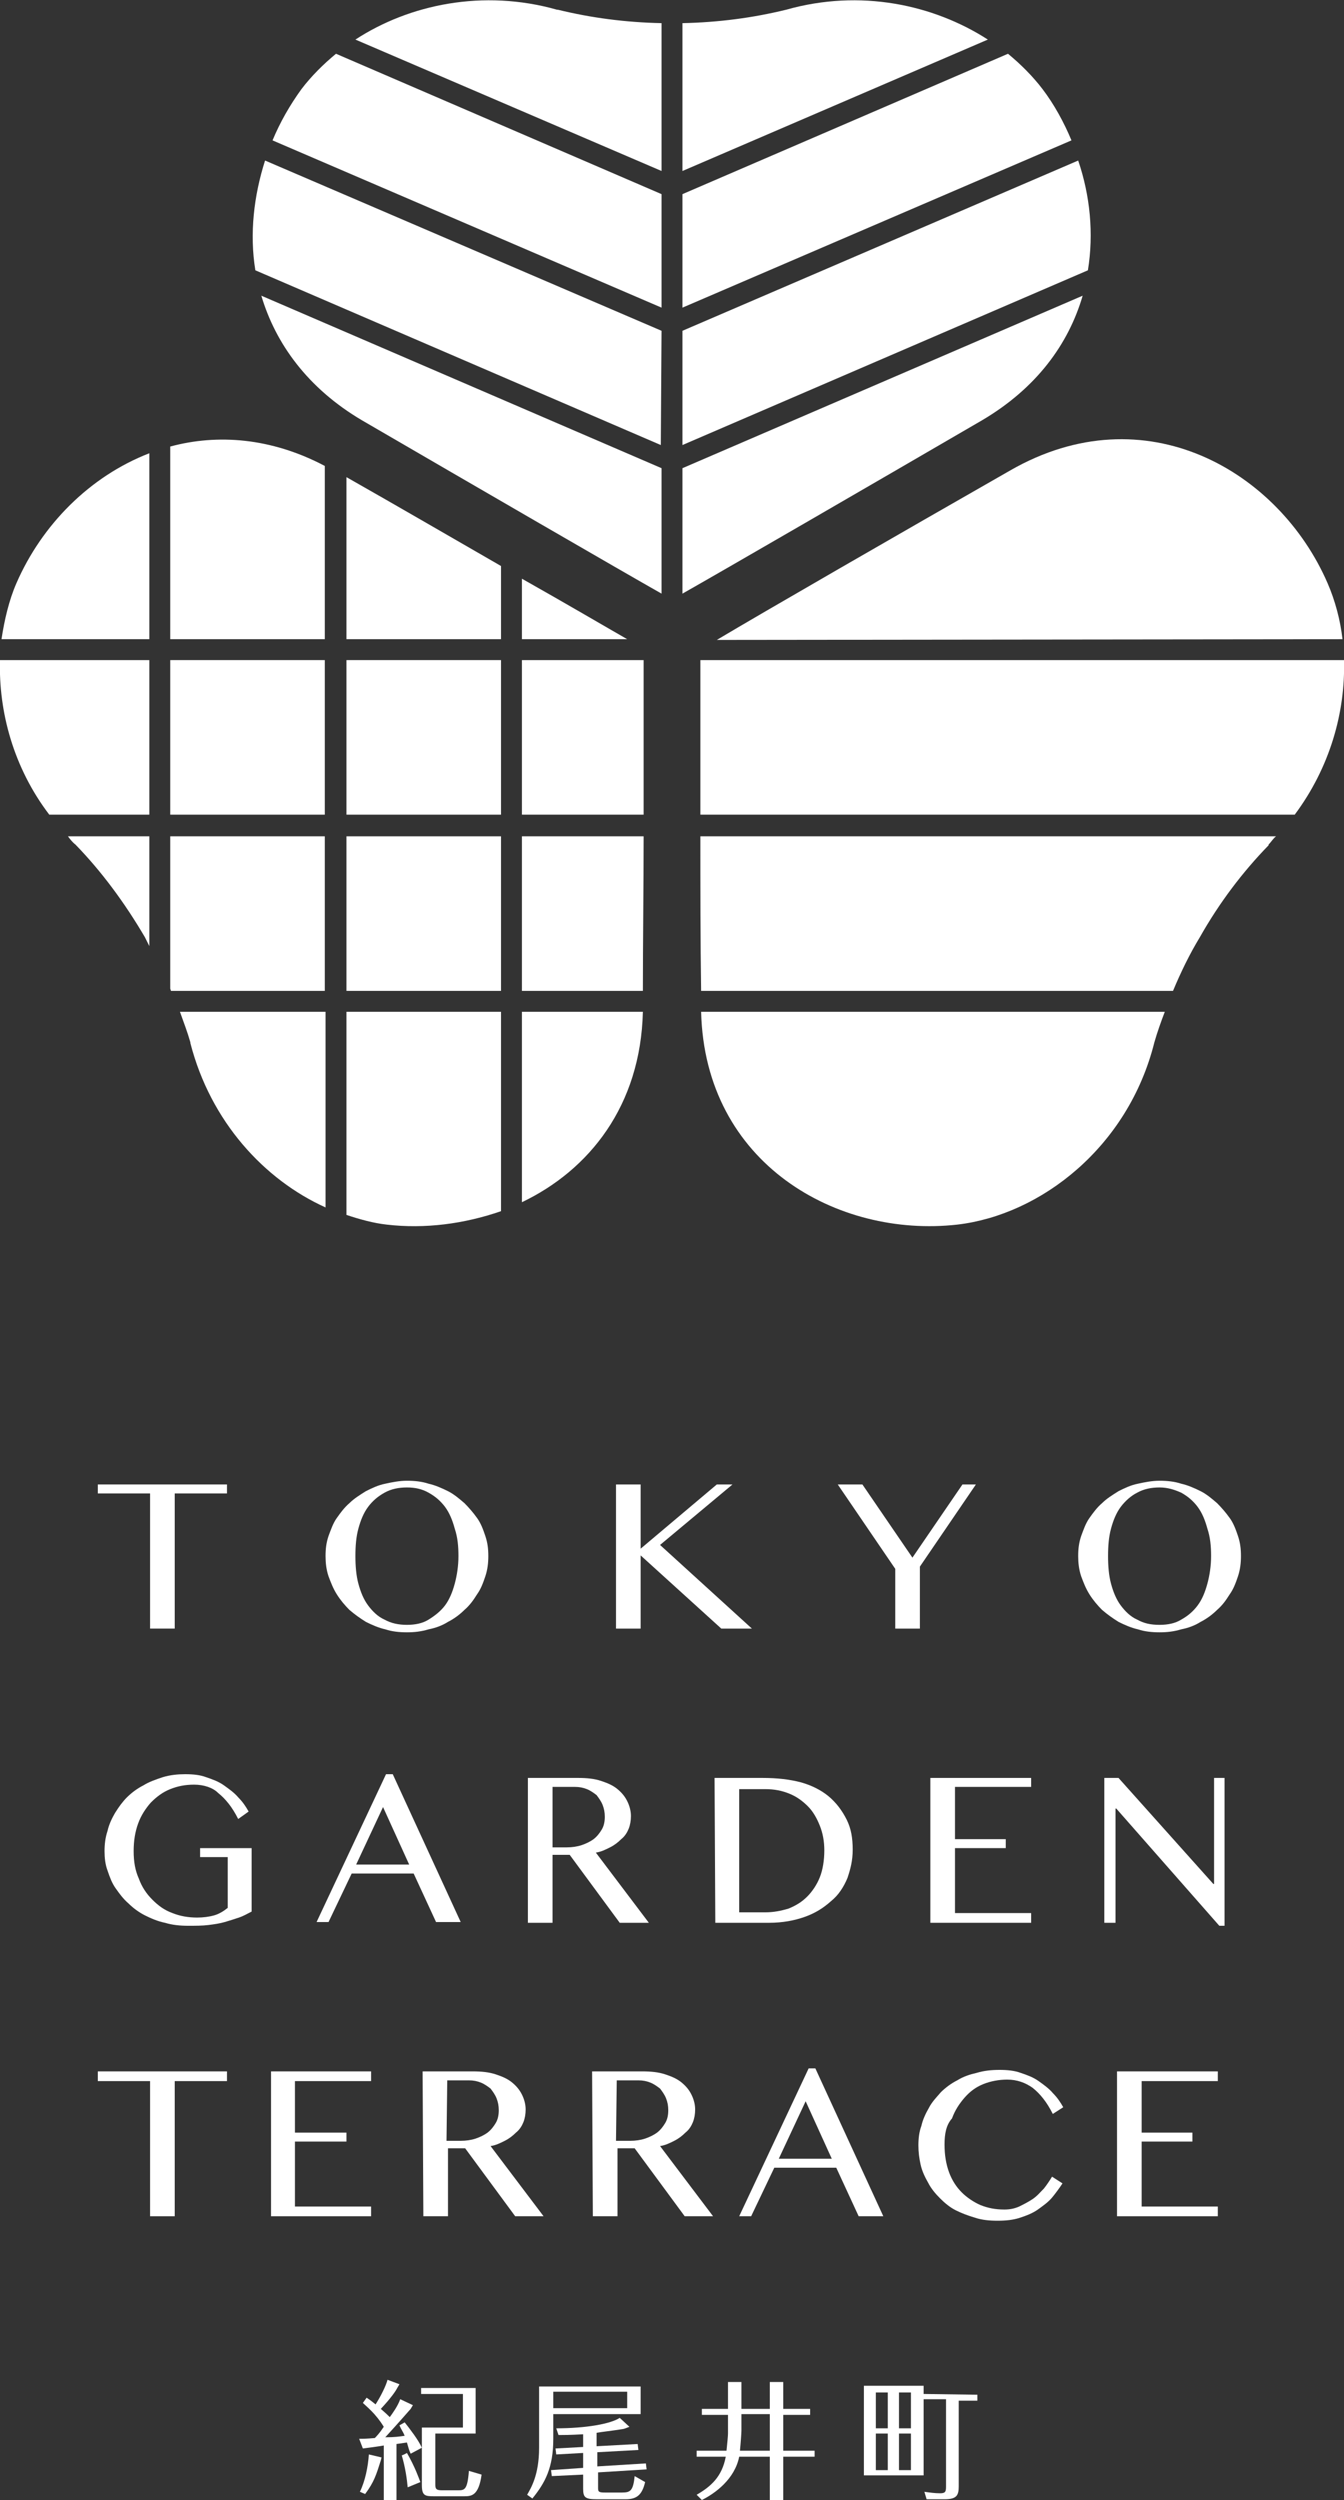 <?xml version="1.0" encoding="utf-8"?>
<!-- Generator: Adobe Illustrator 27.1.1, SVG Export Plug-In . SVG Version: 6.00 Build 0)  -->
<svg version="1.1" id="_レイヤー_2" xmlns="http://www.w3.org/2000/svg" xmlns:xlink="http://www.w3.org/1999/xlink" x="0px"
	 y="0px" viewBox="0 0 180 334.8" style="enable-background:new 0 0 180 334.8;" xml:space="preserve">
<rect x="0" y="0" width="180" height="334.8" fill="#333333" stroke="none"/>
<style type="text/css">
	.st0{fill:#FFFFFF;}
</style>
<g id="_レイヤー_1-2">
	<g>
		<polygon class="st0" points="30.4,198.8 30.4,200 23.4,200 23.4,218.1 20.1,218.1 20.1,200 13.1,200 13.1,198.8 		"/>
		<path class="st0" d="M54.5,218.6c-1,0-2-0.1-2.9-0.4c-0.9-0.2-1.8-0.6-2.6-1c-0.8-0.5-1.5-1-2.2-1.6c-0.6-0.6-1.2-1.3-1.7-2.1
			c-0.5-0.8-0.8-1.6-1.1-2.4c-0.3-0.9-0.4-1.8-0.4-2.7c0-1,0.1-1.8,0.4-2.7c0.3-0.8,0.6-1.7,1.1-2.4c0.5-0.7,1-1.4,1.7-2
			c0.6-0.6,1.4-1.1,2.2-1.6c0.8-0.4,1.6-0.8,2.6-1c0.9-0.2,1.9-0.4,2.9-0.4s2,0.1,2.9,0.4c0.9,0.2,1.8,0.6,2.6,1
			c0.8,0.4,1.5,1,2.2,1.6c0.6,0.6,1.2,1.3,1.7,2c0.5,0.7,0.8,1.5,1.1,2.4c0.3,0.9,0.4,1.7,0.4,2.7c0,0.9-0.1,1.8-0.4,2.7
			c-0.3,0.9-0.6,1.7-1.1,2.4c-0.5,0.8-1,1.5-1.7,2.1c-0.6,0.6-1.4,1.2-2.2,1.6c-0.8,0.5-1.6,0.8-2.6,1
			C56.4,218.5,55.5,218.6,54.5,218.6L54.5,218.6L54.5,218.6z M54.5,217.6c1.1,0,2.1-0.2,2.9-0.7c0.8-0.5,1.6-1.1,2.2-1.9
			s1-1.8,1.3-2.9c0.3-1.1,0.5-2.4,0.5-3.7c0-1.3-0.1-2.5-0.5-3.7c-0.3-1.1-0.7-2.1-1.3-2.9c-0.6-0.8-1.3-1.4-2.2-1.9
			c-0.9-0.5-1.8-0.7-2.9-0.7s-2.1,0.2-3,0.7c-0.9,0.5-1.6,1.1-2.2,1.9c-0.6,0.8-1,1.8-1.3,2.9c-0.3,1.1-0.4,2.3-0.4,3.7
			c0,1.3,0.1,2.6,0.4,3.7c0.3,1.1,0.7,2.1,1.3,2.9c0.6,0.8,1.3,1.5,2.2,1.9C52.4,217.4,53.4,217.6,54.5,217.6L54.5,217.6z"/>
		<polygon class="st0" points="82.5,198.8 85.8,198.8 85.8,207.4 96,198.8 98.1,198.8 88.4,206.9 100.7,218.1 96.6,218.1 
			85.8,208.3 85.8,218.1 82.5,218.1 		"/>
		<polygon class="st0" points="115.5,198.8 122.2,208.6 128.9,198.8 130.7,198.8 123.2,209.8 123.2,218.1 119.9,218.1 119.9,210.1 
			112.2,198.8 		"/>
		<path class="st0" d="M155.3,218.6c-1,0-2-0.1-2.9-0.4c-0.9-0.2-1.8-0.6-2.6-1c-0.8-0.5-1.5-1-2.2-1.6c-0.6-0.6-1.2-1.3-1.7-2.1
			c-0.5-0.8-0.8-1.6-1.1-2.4c-0.3-0.9-0.4-1.8-0.4-2.7c0-1,0.1-1.8,0.4-2.7c0.3-0.8,0.6-1.7,1.1-2.4c0.5-0.7,1-1.4,1.7-2
			c0.6-0.6,1.4-1.1,2.2-1.6c0.8-0.4,1.6-0.8,2.6-1c0.9-0.2,1.9-0.4,2.9-0.4s2,0.1,2.9,0.4c0.9,0.2,1.8,0.6,2.6,1
			c0.8,0.4,1.5,1,2.2,1.6c0.6,0.6,1.2,1.3,1.7,2c0.5,0.7,0.8,1.5,1.1,2.4c0.3,0.9,0.4,1.7,0.4,2.7c0,0.9-0.1,1.8-0.4,2.7
			c-0.3,0.9-0.6,1.7-1.1,2.4c-0.5,0.8-1,1.5-1.7,2.1c-0.6,0.6-1.4,1.2-2.2,1.6c-0.8,0.5-1.6,0.8-2.6,1
			C157.2,218.5,156.3,218.6,155.3,218.6L155.3,218.6L155.3,218.6z M155.3,217.6c1.1,0,2.1-0.2,2.9-0.7c0.9-0.5,1.6-1.1,2.2-1.9
			s1-1.8,1.3-2.9c0.3-1.1,0.5-2.4,0.5-3.7c0-1.3-0.1-2.5-0.5-3.7c-0.3-1.1-0.7-2.1-1.3-2.9c-0.6-0.8-1.3-1.4-2.2-1.9
			c-0.9-0.4-1.8-0.7-2.9-0.7c-1.1,0-2.1,0.2-3,0.7c-0.8,0.4-1.6,1.1-2.2,1.9s-1,1.8-1.3,2.9c-0.3,1.1-0.4,2.3-0.4,3.7
			c0,1.3,0.1,2.6,0.4,3.7c0.3,1.1,0.7,2.1,1.3,2.9c0.6,0.8,1.3,1.5,2.2,1.9C153.2,217.4,154.1,217.6,155.3,217.6L155.3,217.6z"/>
		<path class="st0" d="M26,239c-1.2,0-2.2,0.2-3.2,0.6c-1,0.4-1.8,1-2.6,1.8c-0.7,0.8-1.3,1.7-1.7,2.8c-0.4,1.1-0.6,2.3-0.6,3.7
			c0,1.4,0.2,2.6,0.7,3.7c0.4,1.1,1,2,1.8,2.8c0.8,0.8,1.6,1.4,2.7,1.8c1,0.4,2.1,0.6,3.3,0.6c0.8,0,1.6-0.1,2.3-0.3s1.3-0.6,1.8-1
			v-6.8h-3.7v-1.2h6.9v8.5c-0.6,0.3-1.1,0.6-1.7,0.8c-0.6,0.2-1.2,0.4-1.9,0.6s-1.4,0.3-2.2,0.4c-0.8,0.1-1.7,0.1-2.7,0.1
			c-1.1,0-2.1-0.1-3.1-0.4c-1-0.2-1.9-0.6-2.7-1c-0.8-0.4-1.6-1-2.2-1.6c-0.7-0.6-1.2-1.3-1.7-2c-0.5-0.7-0.8-1.5-1.1-2.4
			c-0.3-0.8-0.4-1.7-0.4-2.6c0-0.9,0.1-1.8,0.4-2.7c0.2-0.9,0.6-1.7,1-2.4c0.5-0.8,1-1.5,1.6-2.1c0.6-0.6,1.4-1.2,2.2-1.6
			c0.8-0.5,1.7-0.8,2.6-1.1c1-0.3,2-0.4,3-0.4c1.1,0,2,0.1,2.8,0.4c0.9,0.3,1.7,0.6,2.4,1.1c0.7,0.5,1.4,1,1.9,1.6
			c0.6,0.6,1,1.2,1.4,1.9l-1.4,1c-0.8-1.6-1.7-2.7-2.7-3.5C28.5,239.4,27.3,239,26,239L26,239L26,239z"/>
		<path class="st0" d="M52.6,237.6l9.1,19.8h-3.3l-3-6.5h-8.3l-3.1,6.5h-1.6l9.3-19.8H52.6L52.6,237.6z M47.7,249.7h7.1l-3.5-7.7
			L47.7,249.7z"/>
		<path class="st0" d="M70.7,238.1h6.7c1.2,0,2.2,0.1,3.1,0.4c0.9,0.3,1.6,0.6,2.2,1.1c0.6,0.5,1,1,1.3,1.6c0.3,0.6,0.5,1.3,0.5,2
			c0,0.6-0.1,1.2-0.3,1.7s-0.5,1-1,1.4c-0.4,0.4-0.9,0.8-1.5,1.1c-0.6,0.3-1.2,0.6-1.9,0.7l7.1,9.4H83l-6.7-9.1H74v9.1h-3.3
			L70.7,238.1L70.7,238.1z M74,247.4h1.9c0.7,0,1.4-0.1,2-0.3c0.6-0.2,1.2-0.5,1.6-0.8c0.5-0.4,0.8-0.8,1.1-1.3
			c0.3-0.5,0.4-1.1,0.4-1.7c0-0.6-0.1-1.1-0.3-1.6c-0.2-0.5-0.5-0.9-0.8-1.3c-0.4-0.3-0.8-0.6-1.3-0.8s-1-0.3-1.6-0.3H74L74,247.4
			L74,247.4z"/>
		<path class="st0" d="M95.7,238.1h6.4c2,0,3.7,0.2,5.2,0.6c1.4,0.4,2.6,1,3.6,1.8c1.1,0.9,1.9,2,2.5,3.2s0.8,2.5,0.8,4
			s-0.3,2.6-0.7,3.8c-0.5,1.2-1.2,2.3-2.2,3.1c-1,0.9-2.1,1.6-3.5,2.1c-1.4,0.5-3,0.8-4.8,0.8h-7.2L95.7,238.1L95.7,238.1z
			 M99,256.1h3.5c1.1,0,2.1-0.2,3.1-0.5c1-0.4,1.8-0.9,2.5-1.6c0.7-0.7,1.3-1.6,1.7-2.6c0.4-1,0.6-2.3,0.6-3.6
			c0-1.2-0.2-2.3-0.6-3.3c-0.4-1-0.9-1.9-1.6-2.6c-0.7-0.7-1.5-1.3-2.5-1.7c-1-0.4-2-0.6-3.2-0.6H99L99,256.1L99,256.1z"/>
		<polygon class="st0" points="138.1,238.1 138.1,239.3 127.9,239.3 127.9,246.3 134.7,246.3 134.7,247.5 127.9,247.5 127.9,256.2 
			138.1,256.2 138.1,257.5 124.6,257.5 124.6,238.1 		"/>
		<polygon class="st0" points="147.9,238.1 149.8,238.1 162.5,252.3 162.6,252.3 162.6,238.1 164,238.1 164,257.9 163.3,257.9 
			149.5,242.2 149.4,242.2 149.4,257.5 147.9,257.5 		"/>
		<polygon class="st0" points="30.4,277.4 30.4,278.7 23.4,278.7 23.4,296.8 20.1,296.8 20.1,278.7 13.1,278.7 13.1,277.4 		"/>
		<polygon class="st0" points="49.7,277.4 49.7,278.7 39.5,278.7 39.5,285.6 46.4,285.6 46.4,286.8 39.5,286.8 39.5,295.5 
			49.7,295.5 49.7,296.8 36.3,296.8 36.3,277.4 		"/>
		<path class="st0" d="M56.6,277.4h6.7c1.2,0,2.2,0.1,3.1,0.4s1.6,0.6,2.2,1.1c0.6,0.5,1,1,1.3,1.6c0.3,0.6,0.5,1.3,0.5,2
			c0,0.6-0.1,1.2-0.3,1.7c-0.2,0.5-0.5,1-1,1.4c-0.4,0.4-0.9,0.8-1.5,1.1c-0.6,0.3-1.2,0.6-1.9,0.7l7.1,9.4h-3.8l-6.7-9.1h-2.3v9.1
			h-3.3L56.6,277.4L56.6,277.4z M59.8,286.7h1.9c0.7,0,1.4-0.1,2-0.3c0.6-0.2,1.2-0.5,1.6-0.8c0.5-0.4,0.8-0.8,1.1-1.3
			c0.3-0.5,0.4-1.1,0.4-1.7c0-0.6-0.1-1.1-0.3-1.6c-0.2-0.5-0.5-0.9-0.8-1.3c-0.4-0.3-0.8-0.6-1.3-0.8c-0.5-0.2-1-0.3-1.6-0.3h-2.9
			L59.8,286.7L59.8,286.7z"/>
		<path class="st0" d="M79.3,277.4H86c1.2,0,2.2,0.1,3.1,0.4c0.9,0.3,1.6,0.6,2.2,1.1c0.6,0.5,1,1,1.3,1.6c0.3,0.6,0.5,1.3,0.5,2
			c0,0.6-0.1,1.2-0.3,1.7c-0.2,0.5-0.5,1-1,1.4c-0.4,0.4-0.9,0.8-1.5,1.1c-0.6,0.3-1.2,0.6-1.9,0.7l7.1,9.4h-3.8l-6.7-9.1h-2.3v9.1
			h-3.3L79.3,277.4L79.3,277.4z M82.5,286.7h1.9c0.7,0,1.4-0.1,2-0.3s1.2-0.5,1.6-0.8c0.5-0.4,0.8-0.8,1.1-1.3
			c0.3-0.5,0.4-1.1,0.4-1.7c0-0.6-0.1-1.1-0.3-1.6c-0.2-0.5-0.5-0.9-0.8-1.3c-0.4-0.3-0.8-0.6-1.3-0.8c-0.5-0.2-1-0.3-1.6-0.3h-2.9
			L82.5,286.7L82.5,286.7z"/>
		<path class="st0" d="M109.2,277l9.1,19.8H115l-3-6.5h-8.3l-3.1,6.5h-1.6l9.3-19.8H109.2L109.2,277z M104.3,289.1h7.1l-3.5-7.7
			C107.9,281.4,104.3,289.1,104.3,289.1z"/>
		<path class="st0" d="M126.5,287.2c0,1.4,0.2,2.6,0.6,3.7c0.4,1.1,1,2,1.7,2.7c0.7,0.7,1.6,1.3,2.5,1.7c1,0.4,2,0.6,3.2,0.6
			c0.7,0,1.3-0.1,2-0.4c0.6-0.3,1.2-0.6,1.8-1s1-0.9,1.5-1.4c0.4-0.5,0.8-1.1,1.1-1.6l1.4,0.9c-0.4,0.6-0.9,1.3-1.4,1.9
			c-0.5,0.6-1.2,1.1-1.9,1.6c-0.7,0.5-1.5,0.8-2.4,1.1s-1.9,0.4-3,0.4c-1.1,0-2.1-0.1-3-0.4c-1-0.3-1.8-0.6-2.6-1
			c-0.8-0.4-1.5-1-2.1-1.6c-0.6-0.6-1.2-1.3-1.6-2.1c-0.4-0.7-0.8-1.5-1-2.4c-0.2-0.9-0.3-1.7-0.3-2.6s0.1-1.8,0.4-2.6
			c0.2-0.9,0.6-1.7,1-2.4c0.4-0.8,1-1.4,1.6-2.1c0.6-0.6,1.4-1.2,2.2-1.6c0.8-0.5,1.7-0.8,2.6-1c1-0.3,2-0.4,3.1-0.4
			c1,0,2,0.1,2.8,0.4c0.9,0.3,1.7,0.6,2.4,1.1c0.7,0.5,1.4,1,1.9,1.6c0.6,0.6,1,1.2,1.4,1.9l-1.4,0.9c-0.8-1.6-1.7-2.7-2.7-3.5
			c-1-0.7-2.1-1.1-3.4-1.1c-1.1,0-2.2,0.2-3.2,0.6c-1,0.4-1.8,1-2.5,1.8c-0.7,0.8-1.3,1.7-1.7,2.8
			C126.7,284.6,126.5,285.8,126.5,287.2L126.5,287.2L126.5,287.2z"/>
		<polygon class="st0" points="163.1,277.4 163.1,278.7 152.9,278.7 152.9,285.6 159.7,285.6 159.7,286.8 152.9,286.8 152.9,295.5 
			163.1,295.5 163.1,296.8 149.6,296.8 149.6,277.4 		"/>
		<path class="st0" d="M93.9,135.5c0.5,20.4,18.3,30.3,34.3,28.5c11.2-1.3,22.9-10.4,26.4-24.4c0.4-1.4,0.9-2.8,1.4-4.1H93.9
			L93.9,135.5z"/>
		<path class="st0" d="M93.8,112c0,6.7,0,14,0.1,20.7h63.2c1-2.4,2.2-4.9,3.6-7.2c2.6-4.6,5.7-8.7,9.2-12.3l0-0.1
			c0.4-0.4,0.6-0.8,1-1.1H93.8L93.8,112z"/>
		<path class="st0" d="M180,88.4H93.8c0,3.2,0,11.2,0,20.7h79.6C178.1,102.8,180.2,95.4,180,88.4L180,88.4L180,88.4z"/>
		<path class="st0" d="M179.8,85.6c-0.3-2.6-1-5.2-2-7.5c-6.5-15-24.4-25.5-42.5-15.1c-14.7,8.4-33.1,19-39.3,22.7L179.8,85.6
			L179.8,85.6z"/>
		<path class="st0" d="M91.4,22.9l40.9-17.6c-7.3-4.7-17.1-6.8-27-4c-4.5,1.1-9.1,1.7-13.9,1.8V22.9L91.4,22.9z"/>
		<path class="st0" d="M88.6,22.9V3.1C83.8,3,79.2,2.4,74.7,1.3h-0.1c-9.9-2.8-19.8-0.7-27,4L88.6,22.9L88.6,22.9z"/>
		<path class="st0" d="M91.4,41.2l52.1-22.4c-1-2.4-2.3-4.8-3.9-6.9c-1.3-1.7-2.9-3.3-4.6-4.7L91.4,26L91.4,41.2L91.4,41.2z"/>
		<path class="st0" d="M91.4,59.6l54.3-23.4c0.8-4.9,0.3-10-1.3-14.7L91.4,44.3L91.4,59.6L91.4,59.6z"/>
		<path class="st0" d="M91.4,62.7v16.8c5.3-3,24.8-14.3,40.1-23.2c7.3-4.3,11.6-10.2,13.5-16.7L91.4,62.7L91.4,62.7z"/>
		<path class="st0" d="M88.6,62.7L35,39.6c1.9,6.4,6.2,12.4,13.5,16.7c15.3,8.9,34.8,20.2,40.1,23.2C88.6,79.5,88.6,62.7,88.6,62.7z
			"/>
		<path class="st0" d="M36.5,18.8l52.1,22.4V26L45,7.2c-1.7,1.4-3.3,3-4.6,4.7C38.8,14.1,37.5,16.4,36.5,18.8L36.5,18.8L36.5,18.8z"
			/>
		<path class="st0" d="M88.6,44.3L35.5,21.5c-1.5,4.7-2.1,9.8-1.3,14.7l54.3,23.4L88.6,44.3L88.6,44.3z"/>
		<polygon class="st0" points="43.5,112 22.8,112 22.8,132.4 22.9,132.7 43.5,132.7 		"/>
		<path class="st0" d="M20,88.4H0c-0.2,6.9,1.8,14.4,6.6,20.7H20V88.4z"/>
		<rect x="22.8" y="88.4" class="st0" width="20.7" height="20.7"/>
		<rect x="46.4" y="88.4" class="st0" width="20.7" height="20.7"/>
		<path class="st0" d="M9.1,112c0.3,0.4,0.6,0.8,1,1.1c3.5,3.6,6.6,7.8,9.3,12.4c0.2,0.4,0.4,0.8,0.6,1.2V112L9.1,112L9.1,112z"/>
		<path class="st0" d="M69.9,109.1h16.3c0-9.5,0-17.5,0-20.7H69.9C69.9,88.4,69.9,109.1,69.9,109.1z"/>
		<path class="st0" d="M69.9,112v20.7h16.2c0-6.7,0.1-14,0.1-20.7C86.2,112,69.9,112,69.9,112z"/>
		<path class="st0" d="M43.5,135.5H24.1c0.5,1.4,1,2.7,1.4,4.1v0.1c2.7,10.5,9.9,18.3,18.1,22V135.5z"/>
		<path class="st0" d="M67.1,135.5H46.4v27.2c1.8,0.6,3.6,1.1,5.4,1.3c5.1,0.6,10.4-0.1,15.3-1.8V135.5L67.1,135.5z"/>
		<rect x="46.4" y="112" class="st0" width="20.7" height="20.7"/>
		<path class="st0" d="M69.9,135.5V161c9-4.3,15.9-12.9,16.2-25.5C86.1,135.5,69.9,135.5,69.9,135.5z"/>
		<path class="st0" d="M20,85.6V60.7C12,63.8,5.6,70.3,2.2,78.1c-1,2.3-1.6,4.9-2,7.5H20z"/>
		<path class="st0" d="M46.4,63.9v21.7h20.7v-9.8C60.5,72,53.1,67.7,46.4,63.9L46.4,63.9z"/>
		<path class="st0" d="M69.9,85.6H84c-2.8-1.6-7.9-4.6-14.1-8.1V85.6z"/>
		<path class="st0" d="M22.8,85.6h20.7V62.4c-7.2-3.8-14.4-4.3-20.7-2.6L22.8,85.6L22.8,85.6z"/>
		<path class="st0" d="M54.5,328.5c1.1,1.9,1.6,3.4,1.8,3.9l-1.7,0.7c-0.1-1.1-0.3-2.6-0.8-4.3C53.8,328.9,54.5,328.5,54.5,328.5z"
			/>
		<path class="st0" d="M63.7,319.8v6.1h-5.4v6.8c0,0.6,0.1,0.8,0.9,0.8h2.1c0.9,0,1.3,0,1.5-2.6l1.7,0.5c-0.4,2.9-1.4,2.9-2.4,2.9
			h-4c-1.2,0-1.6-0.1-1.6-1.5v-7.7H62v-4.5h-5.6v-0.8H63.7L63.7,319.8z"/>
		<path class="st0" d="M72.2,319.6v8.2c0,3.7-1.1,5.4-1.6,6.3l0.7,0.5c1.7-2.1,2.8-4.1,2.8-8v-3.3h11.7v-3.7H72.2z M84,322.5h-9.9
			v-2.2H84V322.5z"/>
		<path class="st0" d="M54.2,324.4l-0.7,0.4c0.2,0.5,0.5,0.9,0.7,1.4c-0.7,0.1-1.3,0.2-2.6,0.2c2.1-2.3,2.6-2.9,3.4-3.8l0.3-0.5
			l-1.7-0.8c-0.3,0.9-1.1,2-1.4,2.4c-0.2-0.2-0.5-0.5-1.2-1.1c1.4-1.5,2-2.4,2.2-2.8l0.3-0.5l-1.6-0.6c-0.2,0.8-0.9,2.2-1.6,3.3
			c-0.6-0.5-0.9-0.7-1.2-0.9l-0.5,0.7c0.5,0.5,1.7,1.4,2.8,3.2c-0.6,0.9-1,1.3-1.2,1.5c-1.1,0.1-1.5,0.1-2.1,0.1l0.5,1.3
			c0.1,0,2.3-0.3,2.8-0.4v7.3h1.7v-7.5l1.4-0.2c0.2,0.7,0.3,1.1,0.5,1.5l1.5-0.8C56,326.7,54.9,325.3,54.2,324.4L54.2,324.4
			L54.2,324.4z"/>
		<path class="st0" d="M51.1,329.1l-1.7-0.4c-0.1,1.6-0.5,3.6-1.2,5l0.7,0.3c1.2-1.6,1.5-2.6,2.1-4.5L51.1,329.1L51.1,329.1
			L51.1,329.1z"/>
		<path class="st0" d="M85,331.6c-0.2,2-0.6,2.2-1.7,2.2H81c-0.8,0-0.9-0.1-0.9-0.6v-2.1l6.5-0.4l-0.1-0.8l-6.5,0.4v-1.9l5.5-0.3
			l-0.1-0.8l-5.5,0.3v-1.8c0.5-0.1,2.3-0.3,3.5-0.5c0.1,0,0.4-0.1,0.9-0.3l-1.3-1.2c-1.2,0.8-4.5,1.4-8.5,1.4l0.3,0.9
			c0.6,0,1.5,0,3.3-0.1v1.7l-3.7,0.2l0.1,0.8l3.6-0.2v2l-4.3,0.3l0.1,0.8l4.2-0.2v1.9c0,1.2,0.3,1.4,1.9,1.4h3.8
			c1.5,0,2.2-0.6,2.6-2.3L85,331.6L85,331.6L85,331.6z"/>
		<path class="st0" d="M123.7,320.6v-1.1h-8v12h8v-10.2h3V333c0,0.7-0.1,0.9-0.8,0.9c-0.7,0-1.4-0.1-2.1-0.2l0.3,1h2.4
			c1.6,0,1.9-0.5,1.9-1.7v-11.5h2.5v-0.8L123.7,320.6L123.7,320.6z M118.9,330.8h-1.6v-4.9h1.6V330.8z M118.9,325.2h-1.6v-4.8h1.6
			V325.2z M122,330.8h-1.6v-4.9h1.6V330.8z M122,325.2h-1.6v-4.8h1.6V325.2z"/>
		<path class="st0" d="M104.9,328.2v-4.8h3.6v-0.8h-3.6V319h-1.8v3.6h-3.8V319h-1.8v3.6H94v0.8h3.5v2.5c0,0.3-0.1,1.4-0.2,2.3h-4
			v0.8h3.9c-0.5,2.7-2,4-3.9,5.1l0.7,0.7c1.8-0.9,4.4-2.8,5-5.8h4.1v5.8h1.8V329h4.2v-0.8L104.9,328.2L104.9,328.2z M103.1,328.2h-4
			c0.1-1,0.2-2.4,0.2-2.7v-2.2h3.8V328.2L103.1,328.2z"/>
	</g>
</g>
</svg>
